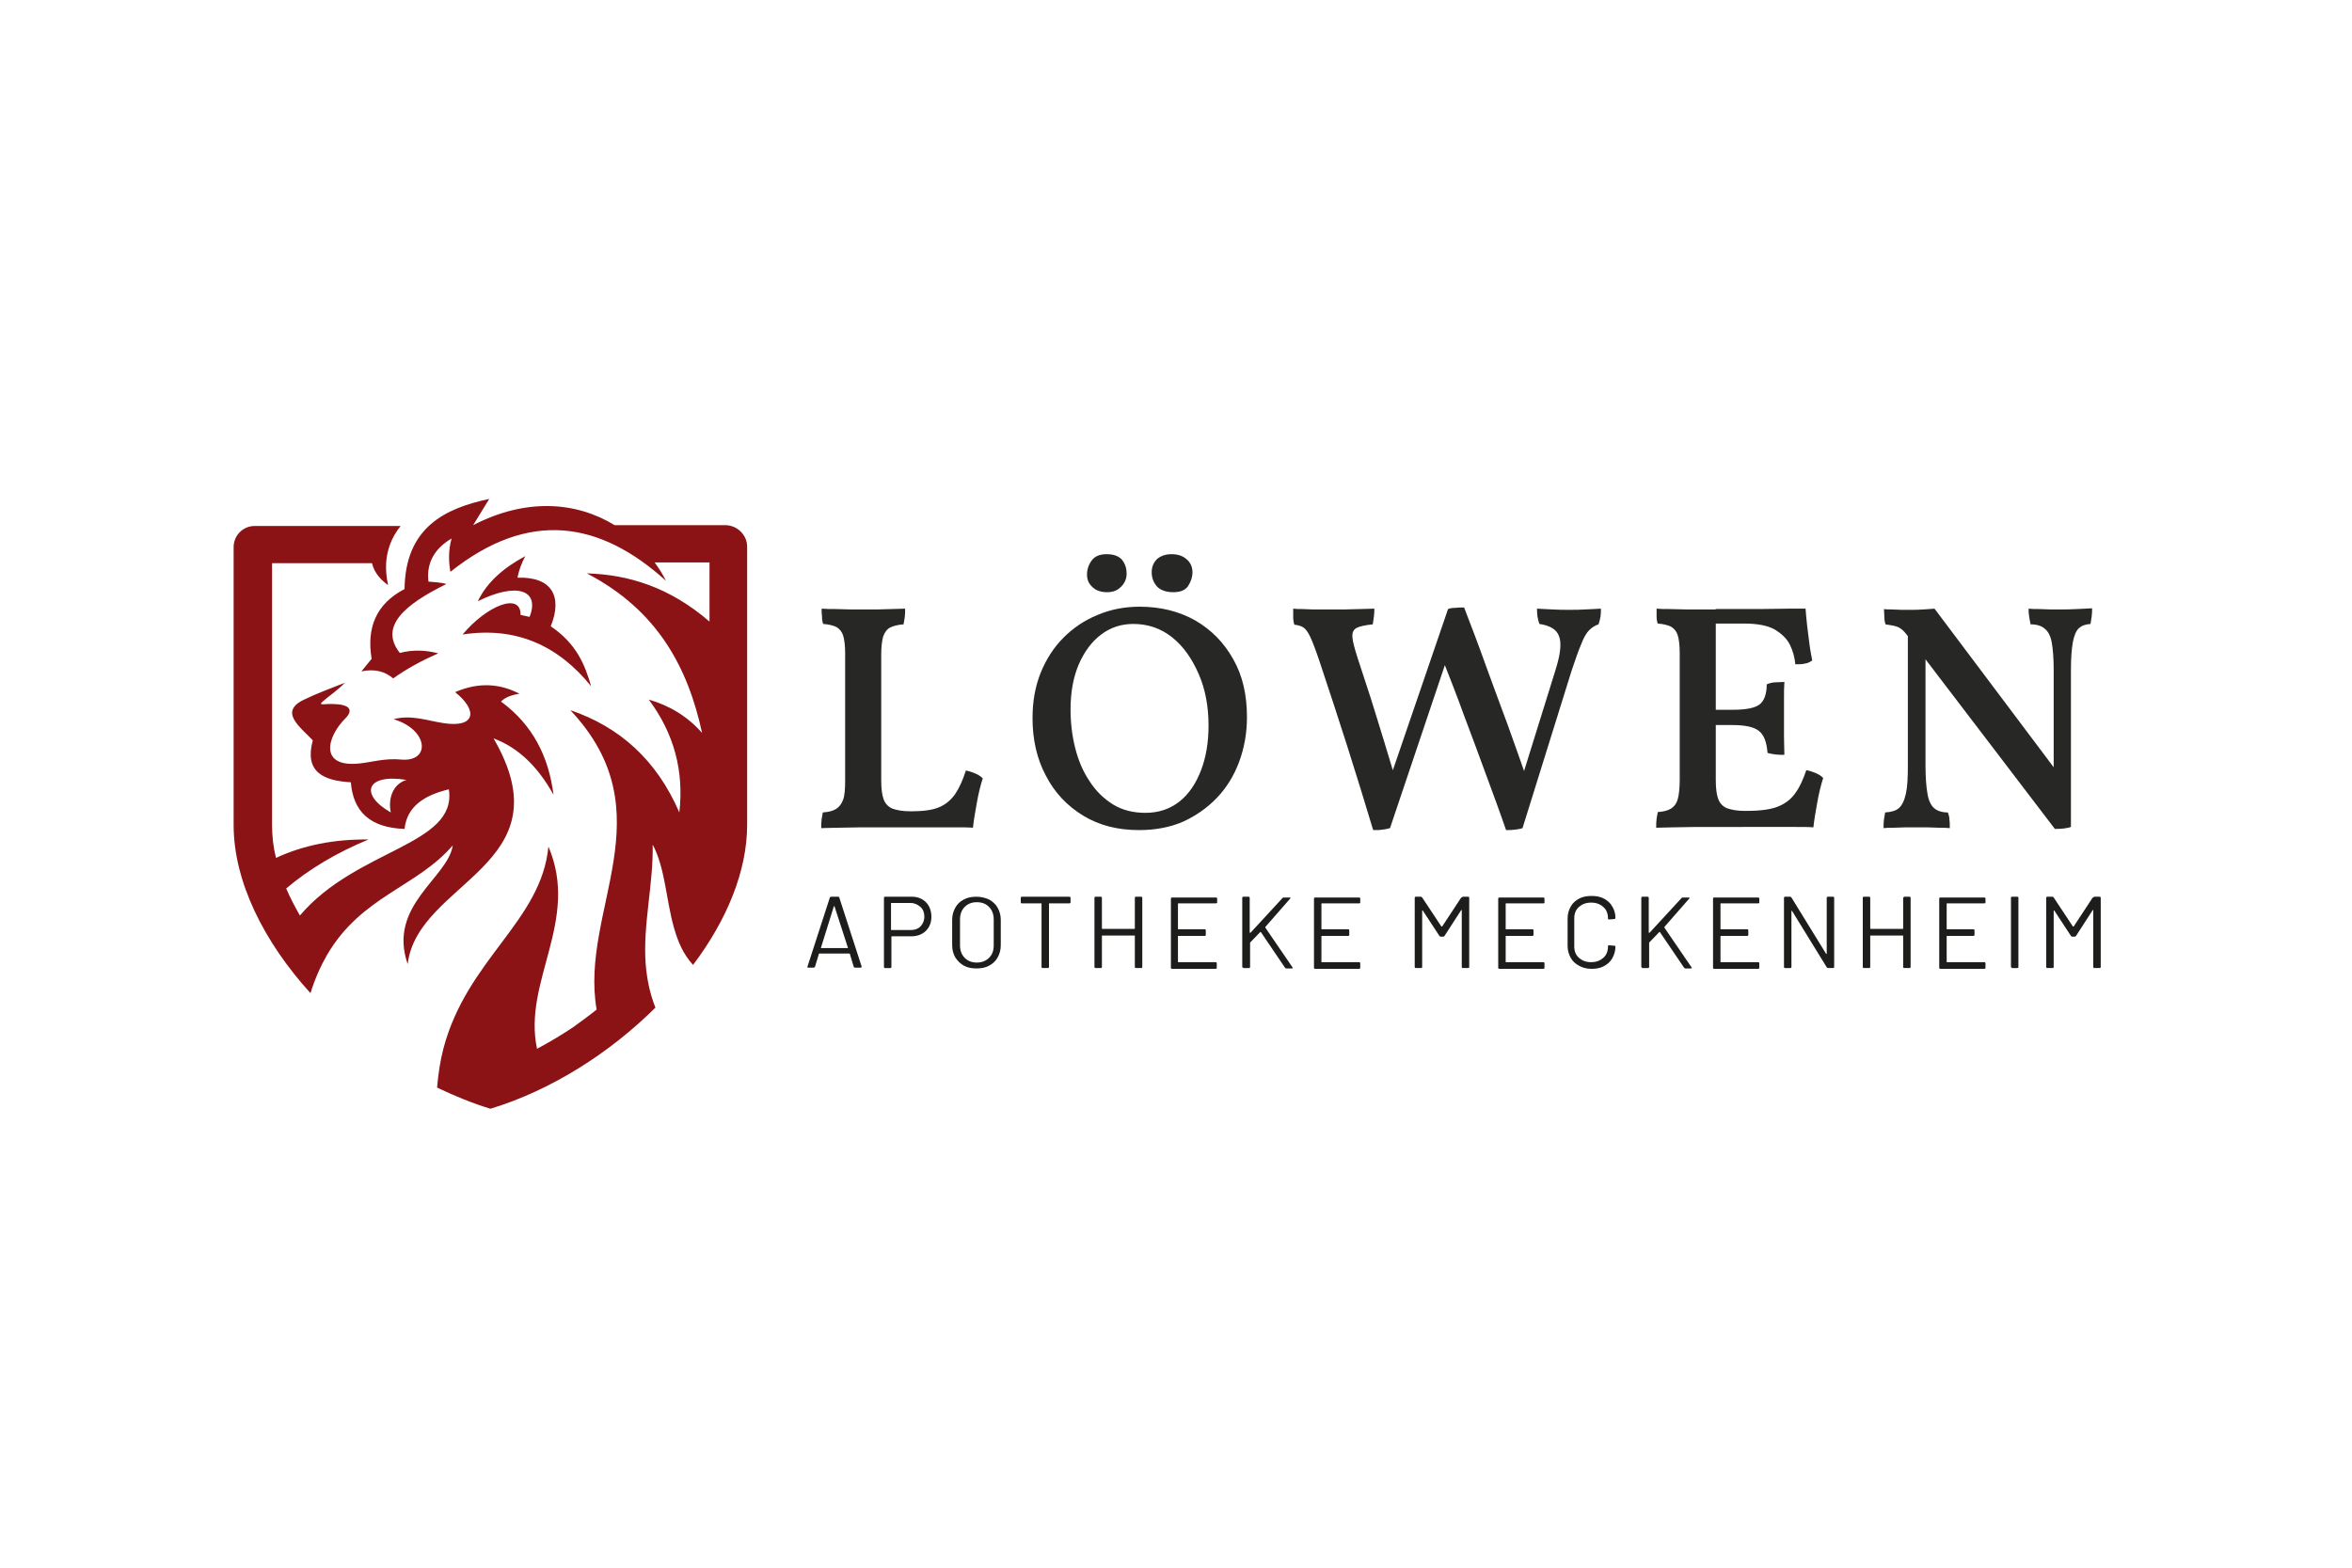 <?xml version="1.0" encoding="utf-8"?>
<!-- Generator: Adobe Illustrator 27.0.0, SVG Export Plug-In . SVG Version: 6.00 Build 0)  -->
<svg version="1.1" id="Ebene_1" xmlns="http://www.w3.org/2000/svg" xmlns:xlink="http://www.w3.org/1999/xlink" x="0px" y="0px"
	 viewBox="0 0 600 400" enable-background="new 0 0 600 400" xml:space="preserve">
<g display="none">
	<path display="inline" fill="#FFFFFF" d="M413.7,353.6H199.8c-40.6,0-51.4-33.6-51.4-51.4V96.1c0-36.7,27.3-49,45.8-51.1v-0.8
		h219.5c40.6,0,51.3,33.6,51.3,51.4v206.7C465,342.8,431.4,353.6,413.7,353.6z M199.8,56c-1.6,0-40.2,0.7-40.2,40.1v206.1
		c0,1.6,0.7,40.1,40.1,40.1h213.8c1.6,0,40.1-0.7,40.1-40.1V95.6c0-1.6-0.7-40.1-40.1-40.1H205.4V56H199.8L199.8,56z"/>
	<path display="inline" fill="#FFFFFF" d="M172.2,281.8c0,0-3.8,0-3.8,3.8v18.2c0,0,0,3.8,3.8,3.8h269c0,0,3.8,0,3.8-3.8v-18.2
		c0,0,0-3.8-3.8-3.8H172.2z"/>
	<path display="inline" fill="#FFFFFF" d="M388.3,180.4V262h19.8v-47.4c0-3.3,0-5.5,0.6-6.6s1.1-1.6,2.2-1.6s2.2,0.6,2.8,1.6
		s0.6,3.8,0.6,7.7v46.8H434v-46.3c0-6,0-10.4-0.6-13.2c-0.6-2.2-2.2-4.4-4.4-6c-2.2-1.6-5.5-2.8-8.8-2.8c-2.2,0-4.4,0.6-6.6,1.1
		c-2.2,0.6-3.8,2.2-5.5,3.8V181h-19.8L388.3,180.4L388.3,180.4z M380.1,205.8c-1.1-3.3-3.8-6-7.2-8.2c-3.8-2.2-8.2-3.3-13.2-3.3
		s-9.9,1.1-13.2,3.3c-3.8,2.2-6,5-7.2,7.7s-1.6,7.2-1.6,12.7v18.8c0,6.6,0.6,11.6,2.2,14.9c1.1,3.3,3.8,6,7.2,8.2
		c3.3,2.2,7.7,2.8,13.2,2.8c4.4,0,8.2-0.6,11-2.2s5.5-3.3,7.2-6.6c1.6-3.3,2.8-5.5,3.3-8.2c0.6-2.7,0.6-6.6,0.6-12.1h-18.2v7.7
		c0,3.3,0,6-0.6,7.2c-0.6,1.1-1.6,1.6-2.8,1.6s-2.2-0.6-2.8-1.6c-0.6-1.1-1.1-2.8-1.1-5.5v-31.4c0-2.8,0-5,0.6-5.5
		c0.6-1.1,1.1-1.1,2.2-1.1s2.2,0.6,2.2,1.6c0.6,1.1,0.6,2.8,0.6,5.5v7.7h18.8C381.7,214,381.1,209.6,380.1,205.8 M310,243.8
		c0,3.3,0,5.5-0.6,6c-0.6,0.6-1.1,1.1-2.2,1.1s-2.2-0.6-2.8-1.6c-1.1-0.6-1.1-2.8-1.1-6c0-2.8,0-5.5,0.6-7.2c0.6-1.6,2.2-3.8,5.5-6
		v13.8L310,243.8L310,243.8z M303.4,214c0-3.8,0-6,0.6-7.2c0.6-1.1,1.1-1.1,2.8-1.1c1.1,0,2.2,0.6,2.8,1.6c0.6,1.1,0.6,3.3,0.6,6.6
		c0,2.8,0,4.4-0.6,5.5s-3.8,2.8-10.4,5.5c-6,2.2-9.9,4.4-11.6,6c-1.6,1.6-2.2,5-2.2,10.4v5.5c0,6.6,1.6,11,4.4,13.2s6,2.8,9.4,2.8
		c2.8,0,5-0.6,6.6-1.6c1.6-1.1,3.3-2.8,5-5.5v6h19.3v-33.6c0-11-0.6-18.2-1.1-22c-0.6-3.3-2.8-6.6-6-8.8c-3.3-2.2-8.2-3.8-15.4-3.8
		c-5.5,0-9.9,1.1-13.8,3.3c-3.3,2.2-6,4.4-7.2,7.2c-1.1,2.8-1.6,6.6-1.6,12.1v5h18.8L303.4,214L303.4,214z M252.2,219v-5
		c0-3.8,0-6,0.6-7.2c0.6-1.1,1.1-1.1,2.8-1.1c1.1,0,1.6,0.6,2.2,1.6c0.6,1.1,0.6,3.3,0.6,6.6v5L252.2,219L252.2,219z M278,221.2
		c0-6.6-0.6-11.6-2.2-14.9c-1.6-3.3-3.8-6.6-7.7-8.8c-3.8-2.2-8.2-3.3-13.8-3.3c-4.4,0-8.8,1.1-12.1,2.8c-3.3,1.6-6,4.4-7.7,7.7
		c-1.6,3.3-2.2,7.7-2.2,13.8v19.3c0,5,0.6,8.8,1.1,11.6s2.2,5,3.8,7.2c1.6,2.2,4.4,3.8,7.7,5c3.3,1.1,7.2,1.6,11,1.6
		c4.4,0,7.7-0.6,11-1.6c2.8-1.1,5.5-3.3,7.2-5.5c1.6-2.8,3.3-5,3.3-7.2c0.6-2.2,0.6-5.5,0.6-9.4v-5h-18.8v8.8c0,3.3,0,5.5-0.6,6.6
		s-1.6,1.6-3.3,1.6c-1.1,0-2.2-0.6-2.2-1.1c-0.6-1.1-0.6-2.8-0.6-6V230h25.9v-8.8H278z M205.3,242.1c0,3.8,0,6.6-0.6,7.7
		s-1.1,1.6-2.2,1.6s-2.2-0.6-2.2-1.6c-0.6-1.1-0.6-3.3-0.6-7.2V214c0-3.8,0-6,0.6-7.2c0.6-1.1,1.1-1.6,2.2-1.6s2.2,0.6,2.8,1.6
		c0.6,1.1,0.6,3.3,0.6,6.6V242L205.3,242.1L205.3,242.1z M179.4,180.4V262h18.8l1.1-5c1.6,2.2,3.3,3.8,5.5,5
		c2.2,1.1,4.4,1.6,6.6,1.6c3.3,0,6-1.1,8.2-2.8s3.8-3.8,4.4-6c0.6-2.2,1.1-6,1.1-11v-30.3c0-5,0-8.2-0.6-9.9c0-1.6-1.1-3.3-1.6-4.4
		c-0.6-1.1-2.8-2.8-4.4-3.8c-2.2-1.1-4.4-1.1-7.2-1.1c-2.2,0-4.4,0.6-6.6,1.6c-2.2,1.1-3.8,2.2-5.5,4.4V181h-19.9L179.4,180.4
		L179.4,180.4z"/>
	<path display="inline" fill="#FFFFFF" d="M410.9,123.1v-4.4c0-3.3,0-5.5,0.6-6.6c0-1.1,0.6-1.1,2.2-1.1c1.1,0,1.6,0.6,2.2,1.6
		c0.6,1.1,0.6,3.3,0.6,6.6v4.4H411v-0.5H410.9z M435.1,124.8c0-6-0.6-11-2.2-14.3s-3.8-6-7.2-8.2c-3.3-2.2-7.7-3.3-13.2-3.3
		c-4.4,0-8.2,1.1-11.6,2.8c-3.3,1.6-5.5,4.4-7.2,7.2c-1.6,3.3-2.2,7.7-2.2,13.2V141c0,5,0.6,8.2,1.1,11c0.6,2.2,1.6,5,3.3,6.6
		c1.6,2.2,3.8,3.8,7.2,5c3.3,1.1,6.6,1.6,10.4,1.6s7.7-0.6,10.4-1.6c2.8-1.1,5-2.8,6.6-5.5c1.6-2.2,2.8-4.4,3.3-6.6
		c0.6-2.2,0.6-5,0.6-8.8V138h-18.2v8.2c0,3.3,0,5.5-0.6,6.6s-1.6,1.6-2.8,1.6c-1.1,0-1.6-0.6-2.2-1.1c-0.6-0.6-0.6-2.8-0.6-5.5V134
		h24.2v-9.4h0.6v0.2H435.1z M365.1,163.8h19.3V86.7h-19.3V163.8z M335.9,92.2v9.9h-3.8v9.9h3.8v32c0,6,0,10.4,0.6,12.1
		c0.6,1.6,1.1,3.3,2.8,4.4c1.6,1.1,2.8,2.2,5,2.8c1.6,0.6,5,0.6,9.4,0.6h7.7v-10.4c-3.3,0-5,0-5.5-0.6c-0.6-0.6-0.6-2.8-0.6-7.2
		v-33.6h5v-9.9h-5v-10L335.9,92.2L335.9,92.2z M297.9,100.5v63.4h18.8V139c0-6,0-9.9,0.6-11.6c0.6-1.6,1.1-3.3,2.8-3.8
		c1.6-0.6,4.4-1.6,7.7-1.6v-22c-5,0.6-9.4,3.3-12.1,9.4l0.6-8.2H298L297.9,100.5L297.9,100.5z M276.4,100.5l-2.8,43l-6-43h-17.1
		l10.4,52.9c0.6,3.8,1.1,6,1.1,6.6c0,1.1-0.6,1.6-1.1,2.2c-1.1,0.6-2.8,0.6-5.5,0.6v9.9H267c5,0,8.8-0.6,11.6-1.1
		c2.2-0.6,4.4-2.2,5.5-3.8s2.2-3.8,2.8-6.6c0.6-2.8,1.1-7.7,2.2-14.9l5.5-45.8C294.6,100.5,276.4,100.5,276.4,100.5z M179.4,100.5
		v63.4h18.2v-44.1c0-3.3,0-5,0-6c0-1.1,0.6-1.6,1.1-2.2s1.1-1.1,2.2-1.1c1.1,0,2.2,0.6,2.2,1.6c0.6,1.1,0.6,5,0.6,11v40.3h18.2V122
		c0-5.5,0-8.8,0.6-9.9s1.1-1.6,2.8-1.6c1.1,0,2.2,0.6,2.8,2.2c0.6,1.1,0.6,4.4,0.6,9.9v41.3h18.2v-45.2c0-5-0.6-8.8-1.1-11
		s-2.2-4.4-3.8-6s-5-2.2-7.7-2.2c-2.2,0-4.4,0.6-6.6,1.6c-2.2,1.1-3.8,2.8-5.5,5.5c-2.8-5-6.6-7.2-12.1-7.2c-2.8,0-5,0.6-7.2,1.6
		c-2.2,1.1-3.8,2.8-5.5,5.5l0.6-6C197.6,100.5,179.4,100.5,179.4,100.5z"/>
	<path display="inline" fill="#FFFFFF" d="M412.7,353.6H198.8c-40.6,0-51.4-33.6-51.4-51.4V96.1c0-36.7,27.3-49,45.8-51.1v-0.8
		h219.5c40.6,0,51.3,33.6,51.3,51.4v206.7C464,342.8,430.4,353.6,412.7,353.6z M198.8,56c-1.6,0-40.2,0.7-40.2,40.1v206.1
		c0,1.6,0.7,40.1,40.1,40.1h213.8c1.6,0,40.1-0.7,40.1-40.1V95.6c0-1.6-0.7-40.1-40.1-40.1H204.4V56H198.8L198.8,56z"/>
</g>
<g>
	<path fill="#272726" d="M232.6,207c2.9,0,5.2-0.3,6.9-1c1.7-0.7,3-1.8,4.1-3.3c1.1-1.6,2-3.6,2.8-6.1c1,0.2,1.8,0.5,2.5,0.8
		c0.7,0.3,1.3,0.7,1.8,1.2c-0.6,1.9-1.1,3.9-1.5,6.2c-0.4,2.3-0.8,4.4-1,6.4c-1.1-0.1-2.6-0.1-4.4-0.1c-1.9,0-3.9,0-6,0
		c-2.1,0-4.2,0-6.3,0c-1.5,0-3.3,0-5.4,0c-2.1,0-4.2,0-6.3,0c-2.2,0-4.1,0.1-6,0.1c-1.8,0-3.2,0.1-4.3,0.1c0-0.8,0-1.6,0.1-2.3
		c0.1-0.7,0.2-1.2,0.3-1.7c1.5-0.1,2.6-0.4,3.4-0.9c0.8-0.5,1.4-1.3,1.8-2.4c0.4-1.1,0.5-2.8,0.5-5v-32.3c0-2-0.2-3.5-0.5-4.5
		c-0.3-1-0.9-1.7-1.7-2.2c-0.8-0.4-2-0.7-3.4-0.8c-0.2-0.5-0.3-1.1-0.3-1.8c-0.1-0.7-0.1-1.4-0.1-2.1c1.2,0.1,2.4,0.1,3.7,0.1
		c1.2,0,2.4,0.1,3.7,0.1c1.2,0,2.3,0,3.3,0c1.2,0,2.4,0,3.6,0c1.2,0,2.4-0.1,3.6-0.1c1.2,0,2.3-0.1,3.4-0.1c0,0.8,0,1.5-0.1,2.2
		c-0.1,0.7-0.2,1.3-0.3,1.8c-1.4,0.1-2.6,0.4-3.4,0.8c-0.8,0.4-1.4,1.2-1.8,2.3c-0.3,1.1-0.5,2.6-0.5,4.6v32.1
		c0,2.1,0.2,3.7,0.6,4.8c0.4,1.1,1.1,1.9,2.2,2.4c1.1,0.4,2.6,0.7,4.5,0.7H232.6z"/>
	<path fill="#272726" d="M290.6,211.8c-5.5,0-10.2-1.2-14.3-3.7c-4.1-2.5-7.3-5.9-9.5-10.2c-2.3-4.3-3.4-9.2-3.4-14.7
		c0-4.3,0.7-8.1,2.1-11.6c1.4-3.4,3.3-6.4,5.8-8.9c2.5-2.5,5.3-4.4,8.7-5.8c3.3-1.4,6.9-2.1,10.7-2.1c5.4,0,10.1,1.2,14.2,3.5
		c4.1,2.4,7.3,5.6,9.7,9.9c2.4,4.2,3.5,9.1,3.5,14.8c0,4.1-0.7,7.9-2,11.4c-1.3,3.5-3.2,6.6-5.7,9.2c-2.5,2.6-5.4,4.6-8.7,6.1
		C298.4,211.1,294.7,211.8,290.6,211.8z M292.2,207.4c3.4,0,6.3-1,8.7-2.9c2.4-1.9,4.2-4.6,5.5-8c1.3-3.4,1.9-7.2,1.9-11.4
		c0-4.8-0.8-9.2-2.5-13.1c-1.7-3.9-3.9-7.1-6.8-9.4c-2.9-2.3-6.2-3.4-9.9-3.4c-3.1,0-5.8,0.9-8.2,2.7c-2.4,1.8-4.3,4.4-5.7,7.6
		c-1.4,3.3-2.1,7.1-2.1,11.5c0,3.4,0.4,6.8,1.2,9.9c0.8,3.2,2,6,3.7,8.5c1.6,2.5,3.6,4.4,6,5.9C286.3,206.7,289.1,207.4,292.2,207.4
		z M282.4,151.1c-1.5,0-2.8-0.4-3.7-1.3c-1-0.9-1.4-1.9-1.4-3.2c0-1.3,0.4-2.5,1.2-3.6c0.8-1.1,2.1-1.6,3.8-1.6
		c1.8,0,3.1,0.5,3.9,1.4c0.8,1,1.2,2.1,1.2,3.6c0,1.3-0.5,2.4-1.4,3.3C285,150.7,283.9,151.1,282.4,151.1z M299.3,151.1
		c-1.8,0-3.2-0.5-4.1-1.4c-0.9-1-1.4-2.2-1.4-3.7c0-1.4,0.5-2.5,1.4-3.4c1-0.8,2.2-1.2,3.7-1.2c1.5,0,2.8,0.4,3.8,1.3
		c1,0.8,1.5,2,1.5,3.3c0,1.3-0.4,2.4-1.1,3.5C302.4,150.6,301.1,151.1,299.3,151.1z"/>
	<path fill="#272726" d="M329.9,155.3c0.7,0.1,1.4,0.1,2.3,0.1c0.8,0,1.8,0.1,2.7,0.1c1,0,1.9,0,2.7,0c0.8,0,1.6,0,2.3,0
		c0.9,0,1.9,0,3.2,0c1.2,0,2.5-0.1,3.9-0.1c1.3,0,2.5-0.1,3.6-0.1c0,0.5,0,1.2-0.1,1.9c-0.1,0.7-0.2,1.4-0.3,2.1
		c-1.9,0.2-3.3,0.5-4.1,0.9c-0.8,0.4-1.2,1.2-1.1,2.4c0.1,1.2,0.6,3,1.4,5.5c1,3.1,2.1,6.5,3.3,10.1c1.1,3.6,2.3,7.3,3.4,11
		c1.1,3.7,2.2,7.3,3.2,10.6h-2.1l15.2-44.4c0.5-0.2,1.1-0.3,1.8-0.3c0.7-0.1,1.5-0.1,2.3-0.1c1.8,4.7,3.7,9.6,5.5,14.7
		c1.9,5.1,3.7,10.2,5.6,15.2c1.8,5.1,3.6,10,5.2,14.7h-1.9l8.9-28.6c1.3-4.1,1.6-7,0.9-8.7c-0.6-1.7-2.3-2.7-5-3.1
		c-0.2-0.6-0.4-1.3-0.5-2c-0.1-0.7-0.1-1.4-0.1-1.9c1.1,0.1,2.4,0.1,3.9,0.2c1.4,0.1,2.9,0.1,4.4,0.1c1.3,0,2.6,0,4.1-0.1
		c1.5-0.1,2.8-0.1,3.9-0.2c0,0.7,0,1.3-0.1,2c-0.1,0.7-0.3,1.3-0.5,2c-0.9,0.3-1.7,0.8-2.4,1.5c-0.7,0.7-1.4,1.9-2,3.5
		c-0.7,1.6-1.5,3.9-2.5,6.9l-12.5,40.1c-0.5,0.2-1.2,0.3-2,0.4c-0.8,0.1-1.5,0.1-2.2,0.1c-1.6-4.7-3.4-9.5-5.2-14.4
		c-1.8-4.9-3.6-9.8-5.5-14.8c-1.8-5-3.7-9.8-5.5-14.4h1.1l-14.5,43.1c-0.3,0.1-0.8,0.2-1.3,0.3c-0.5,0.1-1,0.1-1.6,0.2
		c-0.5,0-1,0-1.4,0c-2.2-7.3-4.4-14.5-6.7-21.7c-2.3-7.2-4.6-14.2-6.9-21.1c-1-3-1.8-5.1-2.4-6.4c-0.6-1.3-1.2-2.1-1.8-2.5
		c-0.6-0.4-1.4-0.6-2.3-0.7c-0.2-0.6-0.3-1.3-0.3-2C329.9,156.7,329.9,156,329.9,155.3z"/>
	<path fill="#272726" d="M422.6,155.3c0.9,0.1,2,0.1,3.3,0.1c1.3,0,2.8,0.1,4.3,0.1c1.5,0,2.9,0,4.3,0c1.3,0,2.4,0,3.2,0v43.5
		c0,2.1,0.2,3.7,0.6,4.8c0.4,1.1,1.1,1.9,2.2,2.4c1.1,0.4,2.6,0.7,4.5,0.7l-0.5,4.1c-1.5,0-3.3,0-5.4,0c-2.1,0-4.2,0-6.3,0
		c-2.2,0-4.1,0.1-6,0.1c-1.8,0-3.2,0.1-4.3,0.1c0-0.8,0-1.6,0.1-2.3c0.1-0.7,0.2-1.2,0.3-1.7c1.5-0.1,2.6-0.4,3.4-0.9
		c0.8-0.5,1.4-1.3,1.7-2.4c0.3-1.1,0.5-2.8,0.5-5v-32.3c0-2-0.2-3.5-0.5-4.5c-0.3-1-0.9-1.7-1.7-2.2c-0.8-0.4-2-0.7-3.4-0.8
		c-0.2-0.5-0.3-1.1-0.3-1.8C422.6,156.7,422.6,156,422.6,155.3z M460.6,155.3c0.1,1.2,0.2,2.6,0.4,4.3c0.2,1.6,0.4,3.2,0.6,4.8
		c0.2,1.6,0.5,2.9,0.7,4.1c-0.5,0.4-1.1,0.7-1.8,0.8c-0.7,0.2-1.6,0.2-2.5,0.2c-0.2-1.8-0.6-3.4-1.4-5c-0.8-1.6-2.1-2.8-3.9-3.9
		c-1.8-1-4.4-1.5-7.8-1.5h-9.1l1.9-3.7c4.3,0,7.9,0,11,0c3.1,0,5.6-0.1,7.6-0.1C458.1,155.3,459.6,155.3,460.6,155.3z M455.2,174
		c-0.1,1.4-0.1,2.8-0.1,4.4c0,1.6,0,3.1,0,4.6c0,1.6,0,3.2,0,4.9c0,1.7,0.1,3.3,0.1,4.7c-0.8,0-1.6,0-2.3-0.1
		c-0.7-0.1-1.4-0.2-2-0.4c-0.2-2.7-0.9-4.6-2.2-5.6c-1.2-1-3.5-1.5-6.7-1.5h-5.7v-3.9h5.7c3.3,0,5.5-0.4,6.8-1.3
		c1.2-0.9,1.9-2.6,1.9-5.2c0.8-0.3,1.5-0.5,2.2-0.5C453.7,174.1,454.5,174,455.2,174z M460.8,196.5c1,0.2,1.8,0.5,2.5,0.8
		c0.7,0.3,1.3,0.7,1.8,1.2c-0.6,1.9-1.1,3.9-1.5,6.2c-0.4,2.3-0.8,4.4-1,6.4c-1.1-0.1-2.7-0.1-4.6-0.1s-4,0-6.3,0
		c-2.3,0-4.7,0-7.3,0l0.5-4.1h0.7c3.6,0,6.4-0.4,8.2-1.2c1.9-0.8,3.3-2,4.3-3.5C459.2,200.7,460,198.8,460.8,196.5z"/>
	<path fill="#272726" d="M524.2,211.5l-37.9-49.7c-0.7-0.9-1.4-1.5-2.1-1.8c-0.7-0.3-1.8-0.5-3.2-0.7c-0.2-0.6-0.3-1.3-0.3-2
		s-0.1-1.4-0.1-1.9c0.5,0.1,1.2,0.1,2,0.1c0.8,0,1.6,0.1,2.5,0.1c0.8,0,1.6,0,2.3,0c1.1,0,2.2,0,3.3-0.1c1.1-0.1,2-0.1,2.8-0.2
		l31.4,41.8L524.2,211.5z M480.5,211.3c0-0.8,0-1.5,0.1-2.2c0.1-0.6,0.2-1.2,0.3-1.8c1.5-0.1,2.7-0.4,3.5-1.1
		c0.8-0.7,1.4-1.9,1.8-3.7c0.4-1.8,0.5-4.2,0.5-7.2v-34.4l4.5,0.1v34.3c0,3.1,0.2,5.5,0.5,7.2c0.3,1.8,0.9,3,1.7,3.7
		c0.8,0.7,2,1.1,3.5,1.1c0.2,0.5,0.4,1.1,0.4,1.8c0.1,0.6,0.1,1.4,0.1,2.2c-0.8-0.1-1.7-0.1-2.7-0.1c-1,0-2-0.1-3-0.1
		c-1,0-1.9,0-2.7,0c-0.8,0-1.7,0-2.8,0c-1.1,0-2.2,0.1-3.2,0.1C482,211.2,481.2,211.2,480.5,211.3z M524.2,211.5l-0.3-9.3V171
		c0-3.1-0.2-5.4-0.5-7.1c-0.3-1.6-0.9-2.8-1.8-3.5c-0.8-0.7-2-1.1-3.6-1.1c-0.2-0.9-0.3-1.7-0.4-2.3c-0.1-0.6-0.1-1.1-0.1-1.7
		c0.8,0.1,1.7,0.1,2.7,0.1c1,0,1.9,0.1,2.9,0.1c1,0,1.9,0,2.6,0c1.2,0,2.6,0,4.1-0.1c1.5-0.1,2.8-0.1,3.9-0.2c0,0.7,0,1.3-0.1,2
		c-0.1,0.7-0.2,1.3-0.3,2c-1.3,0.1-2.2,0.4-3,1.1c-0.7,0.7-1.2,1.9-1.5,3.5c-0.3,1.7-0.5,4-0.5,7.1v40.1c-0.5,0.2-1.2,0.3-1.9,0.4
		C525.7,211.5,524.9,211.5,524.2,211.5z"/>
</g>
<path fill-rule="evenodd" clip-rule="evenodd" fill="#8B1215" d="M125.9,188.4c6.5,2.4,11.5,7.5,15.3,14.4
	c-1.2-9.6-5.2-17.8-13.4-23.8c1.2-1.2,2.9-1.7,4.7-2c-5-2.6-10.4-3-16.4-0.4c5.9,4.7,5.2,9.2-3,7.9c-4-0.6-8.2-2.2-12.7-1
	c9,2.7,9.5,11,1.9,10.3c-4.1-0.4-7.6,0.7-10.6,1c-10.3,1.1-8.4-6.7-3.6-11.5c1.8-1.8,2.2-4.1-5.6-3.6c-0.3,0-1,0.1-0.3-0.6
	c1.8-1.6,3.6-2.7,5.8-4.9c-3.5,1.4-6.9,2.6-10.4,4.3c-6.6,3.1-1,7,2.2,10.4c-2.2,8,2.6,10.3,9.7,10.7c0.6,7.5,4.9,11.6,13.7,11.9
	c0.6-5.7,5-8.6,11.3-10.1c2.2,14.3-23.5,15.1-38,32.2c-1.3-2.3-2.5-4.6-3.5-6.9c5.9-5,13-9.2,21-12.5c-8.6-0.1-16.5,1.4-23.6,4.7
	c-0.7-2.8-1-5.6-1-8.4v-66.8h25.5c0.6,2.5,2.2,4.2,4.1,5.6c-0.4-1.9-0.6-3.7-0.5-5.6c0.2-3.3,1.3-6.5,3.7-9.5H65
	c-3,0-5.4,2.4-5.4,5.4v70.9c0,14.4,7.7,29.8,19.6,42.9c1.2-3.8,2.6-6.9,4.2-9.7c8.8-15.1,22.9-17.3,32.1-28
	C114.3,224,98.8,231,104,246C106.5,224.8,144.8,220.9,125.9,188.4z M99.7,207.3c-8.1-4.6-6.3-10,4-8.3
	C100,200.1,99,204.1,99.7,207.3z M135.1,157.4c2.7-6.9-3.3-8.9-13.2-4c2.3-4.8,6.5-8.5,12.1-11.5c-0.9,1.7-1.6,3.5-2,5.5
	c8.7-0.3,11.6,4.7,8.5,12.4c6.6,4.5,8.7,9.8,10.3,15.3c-8.4-10.4-19.2-15.3-32.8-13.2c6.2-7.4,14.9-10.9,14.8-5L135.1,157.4z
	 M190.6,139.5v70.9c0,11.9-5.2,24.4-13.8,35.8c-2.5-2.7-3.9-6-4.9-9.6c-2-7.1-2.2-15.1-5.4-21.1c0.2,10.1-2.5,20.3-1.8,30.3
	c0.3,3.8,1,7.5,2.5,11.3c-11.7,11.6-26.6,21.1-42.1,25.8c-4.6-1.4-9.2-3.3-13.6-5.4c0.3-3.5,0.8-6.8,1.6-9.9
	c6-22.9,25-32.5,26.8-51.6c8.1,18.9-6.6,34.4-2.9,51.6c3.2-1.7,6.2-3.5,9.2-5.5c0.6-0.4,5.2-3.8,6-4.5c-4.4-25.4,18.1-50-6.7-76.4
	c12.6,4.3,22,12.7,27.8,26.1c1.2-10.5-1.3-20.1-7.8-28.8c5.2,1.5,9.8,4.2,13.6,8.5c-3.6-16.6-11.3-31.3-29.4-40.7
	c10.6,0.3,21.1,3.5,31.3,12.3v-15.1H167c1.1,1.5,2.1,3.1,2.9,4.7c-16.8-15.2-34.9-18.3-55-2.3c-0.5-2.8-0.5-5.6,0.3-8.5
	c-4.1,2.4-6.5,6-5.9,11c1.4,0.1,3,0.2,4.6,0.6c-10.8,5.3-17.2,10.9-11.9,17.6c3.4-0.9,6.7-0.7,9.8,0.1c-4.1,1.8-8,3.9-11.5,6.4
	c-2.1-1.8-4.7-2.5-8.1-1.8l2.6-3.2c-1.3-7.9,1.1-14,8.4-17.8c0.2-15.8,10.4-20.6,21.6-23l-4.1,6.7c13.5-7,26.3-6,36.1,0h28.4
	C188.1,134.1,190.6,136.5,190.6,139.5z"/>
<g>
	<path fill="#1D1D1B" d="M217.8,246.7l-1-3.3c0-0.1-0.1-0.1-0.1-0.1H209c-0.1,0-0.1,0-0.1,0.1l-1,3.3c-0.1,0.1-0.2,0.2-0.3,0.2h-1.4
		c-0.2,0-0.3-0.1-0.2-0.3l5.7-17.6c0.1-0.1,0.2-0.2,0.3-0.2h1.8c0.2,0,0.3,0.1,0.3,0.2l5.7,17.6l0,0.1c0,0.1-0.1,0.2-0.2,0.2h-1.4
		C218,246.9,217.9,246.9,217.8,246.7z M209.4,241.9C209.4,241.9,209.5,241.9,209.4,241.9l6.8,0c0,0,0.1,0,0.1,0c0,0,0-0.1,0-0.1
		l-3.4-10.5c0,0,0-0.1-0.1-0.1c0,0-0.1,0-0.1,0.1L209.4,241.9C209.4,241.8,209.4,241.8,209.4,241.9z"/>
	<path fill="#1D1D1B" d="M236.2,230.2c0.9,0.9,1.4,2.2,1.4,3.7c0,1.5-0.5,2.7-1.4,3.6c-0.9,0.9-2.2,1.4-3.7,1.4h-5
		c-0.1,0-0.1,0-0.1,0.1v7.7c0,0.2-0.1,0.3-0.3,0.3h-1.3c-0.2,0-0.3-0.1-0.3-0.3v-17.6c0-0.2,0.1-0.3,0.3-0.3h6.8
		C234.1,228.8,235.3,229.3,236.2,230.2z M234.8,236.4c0.6-0.6,1-1.5,1-2.5c0-1-0.3-1.9-1-2.5s-1.5-1-2.5-1h-4.9
		c-0.1,0-0.1,0-0.1,0.1v6.7c0,0.1,0,0.1,0.1,0.1h4.9C233.4,237.3,234.2,237,234.8,236.4z"/>
	<path fill="#1D1D1B" d="M245.9,246.4c-0.9-0.5-1.6-1.2-2.2-2.1c-0.5-0.9-0.8-1.9-0.8-3.1v-6.5c0-1.2,0.3-2.2,0.8-3.1
		c0.5-0.9,1.2-1.6,2.2-2.1c0.9-0.5,2-0.7,3.2-0.7s2.3,0.3,3.2,0.7c0.9,0.5,1.7,1.2,2.2,2.1c0.5,0.9,0.8,1.9,0.8,3.1v6.5
		c0,1.2-0.3,2.2-0.8,3.1c-0.5,0.9-1.2,1.6-2.2,2.1c-0.9,0.5-2,0.7-3.2,0.7S246.8,246.9,245.9,246.4z M252.3,244.4
		c0.8-0.8,1.2-1.8,1.2-3.2v-6.6c0-1.3-0.4-2.4-1.2-3.2s-1.8-1.2-3.1-1.2c-1.3,0-2.3,0.4-3.1,1.2s-1.2,1.9-1.2,3.2v6.6
		c0,1.3,0.4,2.4,1.2,3.2c0.8,0.8,1.8,1.2,3.1,1.2C250.4,245.6,251.5,245.2,252.3,244.4z"/>
	<path fill="#1D1D1B" d="M273.1,229.1v1.1c0,0.2-0.1,0.3-0.3,0.3h-5.1c-0.1,0-0.1,0-0.1,0.1v16.1c0,0.2-0.1,0.3-0.3,0.3h-1.3
		c-0.2,0-0.3-0.1-0.3-0.3v-16.1c0-0.1,0-0.1-0.1-0.1h-4.9c-0.2,0-0.3-0.1-0.3-0.3v-1.1c0-0.2,0.1-0.3,0.3-0.3h12
		C273,228.8,273.1,228.9,273.1,229.1z"/>
	<path fill="#1D1D1B" d="M289.8,228.8h1.3c0.2,0,0.3,0.1,0.3,0.3v17.6c0,0.2-0.1,0.3-0.3,0.3h-1.3c-0.2,0-0.3-0.1-0.3-0.3v-7.9
		c0-0.1,0-0.1-0.1-0.1h-8.2c-0.1,0-0.1,0-0.1,0.1v7.9c0,0.2-0.1,0.3-0.3,0.3h-1.3c-0.2,0-0.3-0.1-0.3-0.3v-17.6
		c0-0.2,0.1-0.3,0.3-0.3h1.3c0.2,0,0.3,0.1,0.3,0.3v7.8c0,0.1,0,0.1,0.1,0.1h8.2c0.1,0,0.1,0,0.1-0.1v-7.8
		C289.5,228.9,289.6,228.8,289.8,228.8z"/>
	<path fill="#1D1D1B" d="M310.1,230.5h-9.5c-0.1,0-0.1,0-0.1,0.1v6.4c0,0.1,0,0.1,0.1,0.1h6.7c0.2,0,0.3,0.1,0.3,0.3v1.1
		c0,0.2-0.1,0.3-0.3,0.3h-6.7c-0.1,0-0.1,0-0.1,0.1v6.5c0,0.1,0,0.1,0.1,0.1h9.5c0.2,0,0.3,0.1,0.3,0.3v1.1c0,0.2-0.1,0.3-0.3,0.3
		H299c-0.2,0-0.3-0.1-0.3-0.3v-17.6c0-0.2,0.1-0.3,0.3-0.3h11.2c0.2,0,0.3,0.1,0.3,0.3v1.1C310.4,230.4,310.3,230.5,310.1,230.5z"/>
	<path fill="#1D1D1B" d="M316.9,246.7v-17.6c0-0.2,0.1-0.3,0.3-0.3h1.3c0.2,0,0.3,0.1,0.3,0.3v8.8c0,0,0,0.1,0.1,0.1
		c0,0,0.1,0,0.1,0l8.2-8.9c0.1-0.1,0.2-0.1,0.3-0.1h1.5c0.1,0,0.2,0,0.2,0.1c0,0.1,0,0.1-0.1,0.2l-6.3,7.2c0,0,0,0.1,0,0.2l6.9,10.1
		l0.1,0.1c0,0.1-0.1,0.2-0.2,0.2h-1.5c-0.1,0-0.2-0.1-0.3-0.2l-6.1-9c0,0,0-0.1-0.1-0.1s-0.1,0-0.1,0l-2.5,2.6c0,0-0.1,0.1-0.1,0.1
		v6.2c0,0.2-0.1,0.3-0.3,0.3h-1.3C317,246.9,316.9,246.8,316.9,246.7z"/>
	<path fill="#1D1D1B" d="M346.7,230.5h-9.5c-0.1,0-0.1,0-0.1,0.1v6.4c0,0.1,0,0.1,0.1,0.1h6.7c0.2,0,0.3,0.1,0.3,0.3v1.1
		c0,0.2-0.1,0.3-0.3,0.3h-6.7c-0.1,0-0.1,0-0.1,0.1v6.5c0,0.1,0,0.1,0.1,0.1h9.5c0.2,0,0.3,0.1,0.3,0.3v1.1c0,0.2-0.1,0.3-0.3,0.3
		h-11.2c-0.2,0-0.3-0.1-0.3-0.3v-17.6c0-0.2,0.1-0.3,0.3-0.3h11.2c0.2,0,0.3,0.1,0.3,0.3v1.1C347,230.4,346.9,230.5,346.7,230.5z"/>
	<path fill="#1D1D1B" d="M373.2,228.8h1.3c0.2,0,0.3,0.1,0.3,0.3v17.6c0,0.2-0.1,0.3-0.3,0.3h-1.3c-0.2,0-0.3-0.1-0.3-0.3v-14.4
		c0-0.1,0-0.1-0.1-0.1c0,0-0.1,0-0.1,0.1l-4.2,6.5c-0.1,0.1-0.2,0.2-0.3,0.2h-0.7c-0.1,0-0.2-0.1-0.3-0.2l-4.2-6.4
		c0-0.1,0-0.1-0.1-0.1c0,0-0.1,0.1-0.1,0.1v14.3c0,0.2-0.1,0.3-0.3,0.3h-1.3c-0.2,0-0.3-0.1-0.3-0.3v-17.6c0-0.2,0.1-0.3,0.3-0.3
		h1.3c0.1,0,0.2,0.1,0.3,0.2l4.9,7.4c0,0,0,0,0.1,0c0,0,0.1,0,0.1,0l4.8-7.3C373,228.9,373.1,228.8,373.2,228.8z"/>
	<path fill="#1D1D1B" d="M393.7,230.5h-9.5c-0.1,0-0.1,0-0.1,0.1v6.4c0,0.1,0,0.1,0.1,0.1h6.7c0.2,0,0.3,0.1,0.3,0.3v1.1
		c0,0.2-0.1,0.3-0.3,0.3h-6.7c-0.1,0-0.1,0-0.1,0.1v6.5c0,0.1,0,0.1,0.1,0.1h9.5c0.2,0,0.3,0.1,0.3,0.3v1.1c0,0.2-0.1,0.3-0.3,0.3
		h-11.2c-0.2,0-0.3-0.1-0.3-0.3v-17.6c0-0.2,0.1-0.3,0.3-0.3h11.2c0.2,0,0.3,0.1,0.3,0.3v1.1C393.9,230.4,393.9,230.5,393.7,230.5z"
		/>
	<path fill="#1D1D1B" d="M402.8,246.4c-0.9-0.5-1.6-1.1-2.1-2c-0.5-0.9-0.8-1.9-0.8-3v-7.1c0-1.1,0.3-2.1,0.8-3
		c0.5-0.9,1.2-1.5,2.1-2c0.9-0.5,2-0.7,3.2-0.7c1.2,0,2.3,0.2,3.2,0.7c0.9,0.5,1.6,1.1,2.1,2c0.5,0.8,0.8,1.8,0.8,2.9
		c0,0.1,0,0.2-0.1,0.2c-0.1,0.1-0.1,0.1-0.2,0.1l-1.3,0.1c-0.2,0-0.3-0.1-0.3-0.2v-0.1c0-1.2-0.4-2.2-1.2-2.9
		c-0.8-0.7-1.8-1.1-3.1-1.1s-2.3,0.4-3.1,1.1c-0.8,0.7-1.2,1.7-1.2,2.9v7.2c0,1.2,0.4,2.2,1.2,2.9c0.8,0.7,1.8,1.1,3.1,1.1
		s2.3-0.4,3.1-1.1c0.8-0.7,1.2-1.7,1.2-2.9v-0.1c0-0.2,0.1-0.2,0.3-0.2l1.3,0.1c0.2,0,0.3,0.1,0.3,0.2c0,1.1-0.3,2.1-0.8,3
		c-0.5,0.9-1.2,1.5-2.1,2c-0.9,0.5-2,0.7-3.2,0.7C404.7,247.2,403.7,246.9,402.8,246.4z"/>
	<path fill="#1D1D1B" d="M418.7,246.7v-17.6c0-0.2,0.1-0.3,0.3-0.3h1.3c0.2,0,0.3,0.1,0.3,0.3v8.8c0,0,0,0.1,0.1,0.1
		c0,0,0.1,0,0.1,0l8.2-8.9c0.1-0.1,0.2-0.1,0.3-0.1h1.5c0.1,0,0.2,0,0.2,0.1c0,0.1,0,0.1-0.1,0.2l-6.3,7.2c0,0,0,0.1,0,0.2l6.9,10.1
		l0.1,0.1c0,0.1-0.1,0.2-0.2,0.2h-1.5c-0.1,0-0.2-0.1-0.3-0.2l-6.1-9c0,0,0-0.1-0.1-0.1s-0.1,0-0.1,0l-2.5,2.6c0,0-0.1,0.1-0.1,0.1
		v6.2c0,0.2-0.1,0.3-0.3,0.3H419C418.8,246.9,418.7,246.8,418.7,246.7z"/>
	<path fill="#1D1D1B" d="M448.5,230.5H439c-0.1,0-0.1,0-0.1,0.1v6.4c0,0.1,0,0.1,0.1,0.1h6.7c0.2,0,0.3,0.1,0.3,0.3v1.1
		c0,0.2-0.1,0.3-0.3,0.3H439c-0.1,0-0.1,0-0.1,0.1v6.5c0,0.1,0,0.1,0.1,0.1h9.5c0.2,0,0.3,0.1,0.3,0.3v1.1c0,0.2-0.1,0.3-0.3,0.3
		h-11.2c-0.2,0-0.3-0.1-0.3-0.3v-17.6c0-0.2,0.1-0.3,0.3-0.3h11.2c0.2,0,0.3,0.1,0.3,0.3v1.1C448.8,230.4,448.7,230.5,448.5,230.5z"
		/>
	<path fill="#1D1D1B" d="M466.3,228.8h1.3c0.2,0,0.3,0.1,0.3,0.3v17.6c0,0.2-0.1,0.3-0.3,0.3h-1.3c-0.1,0-0.2-0.1-0.3-0.2l-8.8-14.3
		c0-0.1,0-0.1-0.1-0.1c0,0-0.1,0-0.1,0.1l0,14.2c0,0.2-0.1,0.3-0.3,0.3h-1.3c-0.2,0-0.3-0.1-0.3-0.3v-17.6c0-0.2,0.1-0.3,0.3-0.3
		h1.3c0.1,0,0.2,0.1,0.3,0.2l8.8,14.3c0,0.1,0,0.1,0.1,0.1c0,0,0.1,0,0.1-0.1l0-14.2C466,228.9,466.1,228.8,466.3,228.8z"/>
	<path fill="#1D1D1B" d="M485.8,228.8h1.3c0.2,0,0.3,0.1,0.3,0.3v17.6c0,0.2-0.1,0.3-0.3,0.3h-1.3c-0.2,0-0.3-0.1-0.3-0.3v-7.9
		c0-0.1,0-0.1-0.1-0.1h-8.2c-0.1,0-0.1,0-0.1,0.1v7.9c0,0.2-0.1,0.3-0.3,0.3h-1.3c-0.2,0-0.3-0.1-0.3-0.3v-17.6
		c0-0.2,0.1-0.3,0.3-0.3h1.3c0.2,0,0.3,0.1,0.3,0.3v7.8c0,0.1,0,0.1,0.1,0.1h8.2c0.1,0,0.1,0,0.1-0.1v-7.8
		C485.6,228.9,485.7,228.8,485.8,228.8z"/>
	<path fill="#1D1D1B" d="M506.2,230.5h-9.5c-0.1,0-0.1,0-0.1,0.1v6.4c0,0.1,0,0.1,0.1,0.1h6.7c0.2,0,0.3,0.1,0.3,0.3v1.1
		c0,0.2-0.1,0.3-0.3,0.3h-6.7c-0.1,0-0.1,0-0.1,0.1v6.5c0,0.1,0,0.1,0.1,0.1h9.5c0.2,0,0.3,0.1,0.3,0.3v1.1c0,0.2-0.1,0.3-0.3,0.3
		H495c-0.2,0-0.3-0.1-0.3-0.3v-17.6c0-0.2,0.1-0.3,0.3-0.3h11.2c0.2,0,0.3,0.1,0.3,0.3v1.1C506.5,230.4,506.4,230.5,506.2,230.5z"/>
	<path fill="#1D1D1B" d="M513,246.7v-17.6c0-0.2,0.1-0.3,0.3-0.3h1.3c0.2,0,0.3,0.1,0.3,0.3v17.6c0,0.2-0.1,0.3-0.3,0.3h-1.3
		C513.1,246.9,513,246.8,513,246.7z"/>
	<path fill="#1D1D1B" d="M534.3,228.8h1.3c0.2,0,0.3,0.1,0.3,0.3v17.6c0,0.2-0.1,0.3-0.3,0.3h-1.3c-0.2,0-0.3-0.1-0.3-0.3v-14.4
		c0-0.1,0-0.1-0.1-0.1c0,0-0.1,0-0.1,0.1l-4.2,6.5c-0.1,0.1-0.2,0.2-0.3,0.2h-0.7c-0.1,0-0.2-0.1-0.3-0.2l-4.2-6.4
		c0-0.1,0-0.1-0.1-0.1c0,0-0.1,0.1-0.1,0.1v14.3c0,0.2-0.1,0.3-0.3,0.3h-1.3c-0.2,0-0.3-0.1-0.3-0.3v-17.6c0-0.2,0.1-0.3,0.3-0.3
		h1.3c0.1,0,0.2,0.1,0.3,0.2l4.9,7.4c0,0,0,0,0.1,0c0,0,0.1,0,0.1,0l4.8-7.3C534.1,228.9,534.2,228.8,534.3,228.8z"/>
</g>
</svg>
